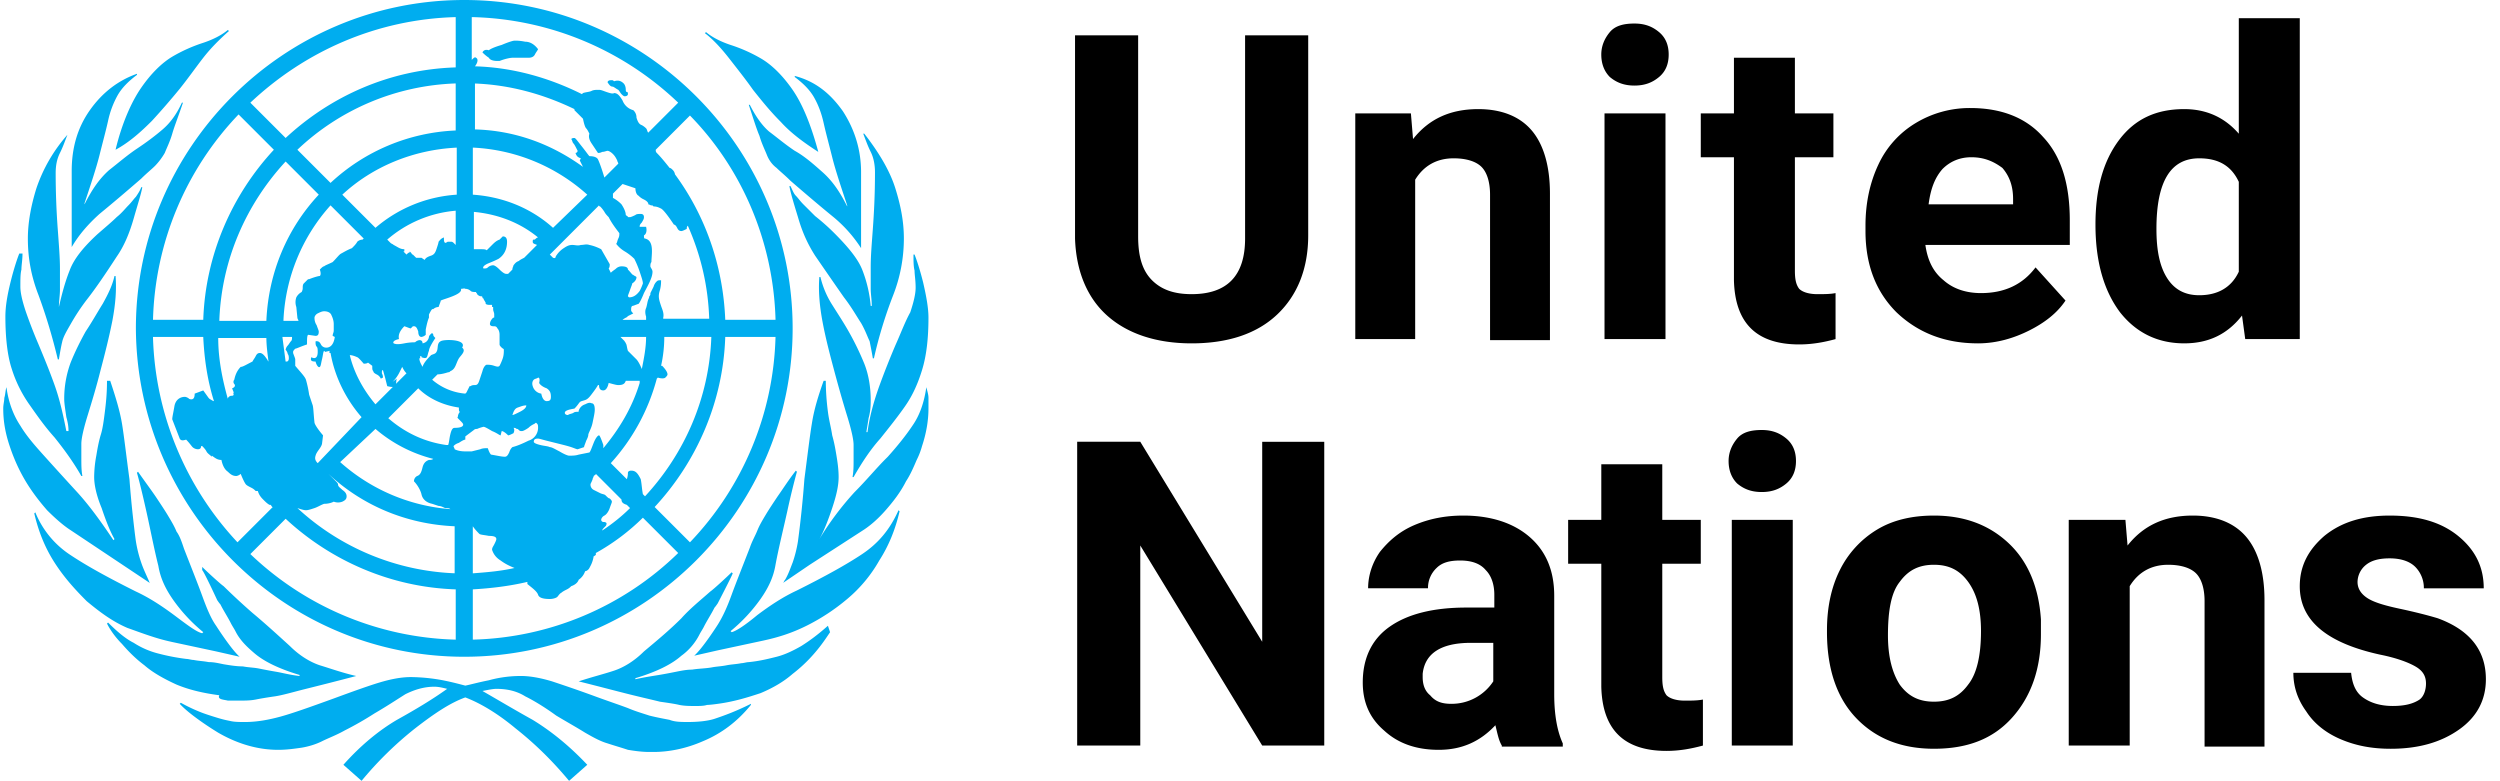 <svg xmlns="http://www.w3.org/2000/svg" width="144" height="45" fill="none" viewBox="0 0 144 45"><path fill="#00ADEF" d="M5.732 12.322c.678-.554 1.479-1.232 2.403-2.033.308-.308.616-.554.8-.74a3.84 3.84 0 0 0 .555-.739c.124-.308.308-.677.432-1.109.123-.43.37-1.047.616-1.786h-.062c-.308.677-.678 1.17-1.109 1.54-.431.37-.924.74-1.479 1.109-.554.37-1.047.8-1.601 1.232-.555.493-.986 1.11-1.418 1.972v-.062c.37-1.109.678-2.033.863-2.772.185-.74.37-1.417.493-1.972a5.264 5.264 0 0 1 .554-1.479c.247-.43.617-.8 1.11-1.17V4.25C6.84 4.621 5.916 5.3 5.177 6.346 4.438 7.393 4.13 8.564 4.13 9.858v4.374c.431-.74.986-1.355 1.602-1.91Zm3.019-5.36a42.842 42.842 0 0 0 1.602-1.848c.493-.616.924-1.232 1.355-1.787.432-.554.925-1.047 1.479-1.54l-.062-.062c-.37.308-.862.555-1.417.74a8.912 8.912 0 0 0-1.786.8c-.617.37-1.233.986-1.787 1.787-.555.801-1.11 2.033-1.479 3.574.801-.432 1.479-1.048 2.095-1.664ZM1.727 23.351c.432.616.863 1.232 1.417 1.848.493.616 1.048 1.355 1.54 2.218h.062c-.061-.308-.061-.678-.061-.986v-.862c0-.308.123-.863.37-1.664.246-.8.492-1.602.739-2.588.246-.924.493-1.91.677-2.834.185-.985.247-1.786.185-2.587h-.061c-.124.554-.37 1.047-.678 1.602-.308.492-.616 1.047-.986 1.601-.308.555-.616 1.171-.862 1.787a5.999 5.999 0 0 0-.37 2.095c0 .246.061.616.123 1.047.123.432.123.678.123.801h-.123c-.185-.924-.37-1.786-.678-2.649-.308-.863-.616-1.602-.924-2.341a28.85 28.85 0 0 1-.74-1.91c-.184-.555-.307-1.047-.307-1.417 0-.431 0-.74.061-.986 0-.246.062-.554.062-.924h-.185c-.123.308-.308.862-.493 1.602-.185.74-.308 1.417-.308 2.033 0 1.232.123 2.28.37 3.019a7.414 7.414 0 0 0 1.047 2.095Zm11.398 17.004h.678c.308 0 .616 0 .924-.061.308-.062.678-.123 1.11-.185.43-.062 1.047-.247 1.786-.431.74-.185 1.725-.432 2.896-.74-.801-.184-1.479-.43-2.095-.616-.555-.185-1.17-.554-1.725-1.109-.678-.616-1.417-1.294-2.157-1.91a37.906 37.906 0 0 1-1.663-1.54c-.185-.123-.986-.862-1.232-1.109v.185c.123.123.862 1.725.862 1.725s.123.185.185.246c.185.37.431.74.616 1.11.062.123.185.307.247.43.246.494.616.863 1.047 1.233.555.493 1.417.924 2.65 1.294v.061c-.555-.061-.986-.184-1.356-.246-.37-.062-.678-.123-.986-.185-.308-.061-.616-.061-.924-.123-.37 0-.74-.062-1.109-.123-.308-.062-.554-.124-.863-.124-.308-.061-.554-.061-.862-.123-.123 0-.308-.061-.431-.061a12.289 12.289 0 0 1-1.602-.309 4.72 4.72 0 0 1-1.417-.616c-.493-.246-.986-.677-1.48-1.17l-.06.061c.184.37.492.801.862 1.171.37.431.8.863 1.294 1.232.493.432 1.17.801 1.848 1.11.74.307 1.54.492 2.465.615-.124.247.246.247.492.308ZM3.33 20.701h.062c.061-.37.123-.739.185-.985.061-.308.246-.617.493-1.048.246-.431.554-.924.985-1.478.432-.555.986-1.356 1.664-2.403.431-.616.74-1.356.986-2.218.246-.863.43-1.417.492-1.787h-.061c-.062.185-.185.37-.308.554-.123.124-.247.309-.431.493-.185.185-.37.432-.678.678-.247.247-.616.555-1.11.986-.8.74-1.355 1.417-1.601 2.095-.247.616-.431 1.293-.616 2.095 0-.309.061-.678.061-.986v-1.232c0-.617-.061-1.356-.123-2.219a43.858 43.858 0 0 1-.123-3.265c0-.431.062-.8.246-1.17.185-.37.308-.74.432-1.048a8.994 8.994 0 0 0-1.787 3.08c-.308.986-.493 1.972-.493 2.896 0 1.11.185 2.157.616 3.266.431 1.17.801 2.403 1.11 3.696ZM9.86 36.967l2.588.554 1.355.308c-.493-.43-1.355-1.786-1.355-1.786-.308-.432-.555-1.048-.801-1.725-.247-.678-.616-1.602-1.048-2.711-.123-.37-.246-.74-.43-.986-.124-.308-.309-.616-.494-.924-.185-.308-.431-.678-.678-1.048-.246-.37-.616-.862-1.047-1.478l-.062.061c.124.431.308 1.17.555 2.28.246 1.109.431 2.095.678 3.08.123.74.43 1.356.862 1.972a9.468 9.468 0 0 0 1.725 1.848l-.061.062c-.308-.062-.801-.431-1.54-.986-.74-.554-1.48-1.047-2.28-1.417-1.602-.8-2.834-1.479-3.758-2.095a5.32 5.32 0 0 1-2.034-2.464l-.061.061c.246 1.048.616 1.972 1.17 2.835.555.862 1.171 1.54 1.849 2.218.739.616 1.478 1.17 2.34 1.54.863.308 1.664.616 2.527.8Zm-5.853-6.47 4.62 3.081c-.184-.431-.369-.8-.492-1.17a7.208 7.208 0 0 1-.308-1.233c-.062-.43-.123-.985-.185-1.54a61.778 61.778 0 0 1-.185-2.033c-.185-1.356-.308-2.465-.431-3.204-.123-.74-.37-1.54-.678-2.464h-.185c0 .739-.061 1.293-.123 1.786-.062.493-.123.986-.246 1.356-.124.431-.185.8-.247 1.17a6.93 6.93 0 0 0-.123 1.233c0 .431.123 1.047.431 1.786.247.74.493 1.356.74 1.787l-.062.062c-.74-1.11-1.417-2.033-2.095-2.773a302.58 302.58 0 0 1-1.848-2.033c-.555-.616-1.048-1.17-1.417-1.787-.37-.554-.678-1.294-.801-2.218-.062.185-.062.432-.123.616 0 .185-.062.37-.062.616 0 .74.123 1.418.37 2.157.246.74.554 1.417.924 2.033.37.616.8 1.17 1.232 1.664.493.492.924.862 1.294 1.109ZM42.02 3.39c.431.554.924 1.17 1.356 1.786.492.616.985 1.233 1.601 1.849.555.616 1.294 1.17 2.157 1.725-.431-1.602-.924-2.773-1.479-3.574-.554-.8-1.17-1.417-1.786-1.786a8.912 8.912 0 0 0-1.787-.801c-.555-.185-1.048-.432-1.417-.74l-.062.062c.493.37.986.924 1.417 1.479Zm4.128 33.824c-.431.247-.924.493-1.417.616-.493.124-.986.247-1.602.308-.123 0-.308.062-.431.062-.308.062-.555.062-.863.123-.308.062-.554.062-.862.123-.37.062-.74.062-1.11.124-.307 0-.615.061-.923.123-.309.062-.617.123-.986.185-.37.061-.801.123-1.356.246v-.061c1.233-.37 2.095-.801 2.65-1.294.43-.308.8-.74 1.047-1.233.062-.123.185-.307.246-.43.185-.37.432-.74.617-1.11.061-.061.184-.246.184-.246s.801-1.54.863-1.725l-.062-.062c-.246.246-1.047.986-1.232 1.11-.554.492-1.17.985-1.663 1.54-.678.677-1.417 1.293-2.157 1.91-.554.554-1.17.924-1.725 1.108-.554.185-1.294.37-2.033.616 1.232.308 2.156.555 2.896.74.739.185 1.294.308 1.786.431.432.062.863.123 1.11.185.307.062.616.062.924.062.246 0 .492 0 .677-.062.185 0 .616-.062.616-.062.925-.123 1.725-.37 2.465-.616.74-.308 1.355-.678 1.848-1.109a8.437 8.437 0 0 0 1.294-1.232c.37-.431.616-.801.863-1.17l-.124-.37c-.554.492-1.047.862-1.54 1.17Zm3.512-5.298c-.924.616-2.157 1.294-3.758 2.095-.801.37-1.54.862-2.28 1.416-.74.617-1.232.925-1.479.986l-.061-.061a9.466 9.466 0 0 0 1.725-1.849c.431-.616.74-1.232.862-1.971.185-.986.432-1.972.678-3.08a43.26 43.26 0 0 1 .555-2.28l-.062-.062c-.431.554-.74 1.047-1.047 1.479-.247.37-.493.739-.678 1.047-.185.308-.37.616-.493.924-.123.308-.308.616-.431.986-.431 1.109-.801 2.033-1.048 2.71-.246.679-.492 1.233-.8 1.726 0 0-.863 1.355-1.356 1.787l1.355-.308 2.588-.555c.863-.185 1.664-.431 2.526-.862a11.825 11.825 0 0 0 2.341-1.54 8.073 8.073 0 0 0 1.849-2.219c.554-.862.924-1.786 1.17-2.834l-.061-.061c-.493 1.109-1.17 1.91-2.095 2.526ZM51.57 19.9a46.6 46.6 0 0 0-.924 2.34c-.308.863-.555 1.726-.678 2.65h-.062c0-.062.062-.37.124-.801.123-.431.123-.8.123-1.047 0-.74-.123-1.479-.37-2.095a15.967 15.967 0 0 0-.862-1.787c-.308-.554-.678-1.109-.986-1.602a5.23 5.23 0 0 1-.678-1.602h-.062c-.061.74 0 1.602.185 2.588s.432 1.91.678 2.834c.247.924.493 1.787.74 2.588.246.8.369 1.355.369 1.663v.863c0 .308 0 .678-.062.986h.062c.493-.863.986-1.602 1.54-2.218.493-.616.986-1.233 1.417-1.849.432-.616.74-1.293.986-2.095.247-.8.37-1.786.37-3.018 0-.555-.123-1.233-.308-2.034-.185-.739-.37-1.293-.493-1.601h-.062c0 .37 0 .677.062.924 0 .246.062.554.062.986 0 .37-.124.862-.309 1.416-.308.555-.554 1.233-.862 1.91Zm-1.91-4.375c-.247-.616-.801-1.294-1.602-2.095-.431-.431-.8-.74-1.109-.986l-.678-.677c-.184-.185-.308-.37-.431-.493s-.185-.308-.308-.555h-.062c.062.37.247.986.493 1.787.247.863.555 1.54.986 2.218.678.986 1.232 1.787 1.663 2.403.432.555.74 1.109.986 1.479.247.43.37.8.493 1.047.062.308.123.616.185.986h.062a25.359 25.359 0 0 1 1.109-3.635 8.996 8.996 0 0 0 .616-3.266c0-.985-.185-1.91-.493-2.895-.308-.986-.924-2.034-1.787-3.143h-.062c.124.308.247.678.432 1.048s.246.8.246 1.17c0 1.356-.061 2.403-.123 3.266-.062.862-.123 1.54-.123 2.218v1.232c0 .308.061.616.061.986h-.061a7.447 7.447 0 0 0-.493-2.095Zm-2.773-9.92c.247.432.432.925.555 1.48.123.554.308 1.232.493 1.97.185.74.493 1.664.862 2.773v.062c-.43-.863-.862-1.479-1.417-1.972-.554-.492-1.047-.924-1.602-1.232-.554-.37-.985-.74-1.478-1.109-.431-.37-.801-.924-1.11-1.54h-.06c.246.74.43 1.355.615 1.787.123.43.308.8.431 1.109.124.308.309.554.555.739.185.185.493.431.801.74.924.8 1.725 1.478 2.403 2.032a7.807 7.807 0 0 1 1.663 1.849V9.919c0-1.293-.37-2.464-1.047-3.511-.74-1.048-1.602-1.726-2.773-2.034v.062c.493.37.863.74 1.11 1.17Zm-7.27 35.982c-.37 0-.74 0-1.047-.123-.308-.062-.678-.124-1.17-.247-.37-.123-.802-.246-1.233-.431-.493-.185-1.047-.37-1.725-.616-1.17-.432-2.095-.74-2.65-.925-.616-.184-1.232-.308-1.786-.308-.555 0-1.17.062-1.848.247-.616.123-1.048.246-1.356.308-.246-.062-.678-.185-1.294-.308A10.415 10.415 0 0 0 23.661 39c-.555 0-1.17.123-1.787.308-.616.185-1.479.493-2.65.924-1.355.493-2.402.863-3.08 1.048-.677.184-1.355.308-2.033.308-.308 0-.616 0-.862-.062a6.413 6.413 0 0 1-.74-.185s-.616-.185-.924-.308a9.476 9.476 0 0 1-1.17-.554l-.062.061c.678.74 2.218 1.664 2.218 1.664 1.17.678 2.341.986 3.45.986.493 0 .924-.062 1.356-.124.37-.061.8-.184 1.17-.37.37-.184.863-.369 1.294-.615a18.99 18.99 0 0 0 1.725-.986c.74-.431 1.294-.801 1.787-1.11.493-.246 1.047-.43 1.663-.43.247 0 .493.061.74.123-.863.616-1.787 1.17-2.896 1.787-1.047.616-2.095 1.478-3.08 2.587l1.047.924a20.425 20.425 0 0 1 3.08-3.019c1.11-.862 2.034-1.478 2.896-1.786.801.308 1.787.862 2.896 1.786 1.17.925 2.156 1.91 3.08 3.02l1.048-.925c-.986-1.047-2.033-1.91-3.142-2.587-1.11-.617-2.034-1.171-2.896-1.664.308-.062.616-.123.8-.123.617 0 1.172.123 1.664.431.493.246 1.11.616 1.787 1.109.616.37 1.17.678 1.664.986.43.246.862.493 1.293.616.37.123.801.246 1.171.37.37.061.801.123 1.232.123h.247c.862 0 1.848-.185 2.834-.616 1.047-.432 1.971-1.11 2.772-2.095v-.062c-.862.432-1.54.678-2.094.863-.37.123-.925.185-1.54.185Zm13.863-18.176v-.493c0-.184-.062-.37-.123-.616-.124.863-.37 1.602-.801 2.218-.37.555-.863 1.17-1.417 1.787l-.124.123c-.554.555-1.109 1.232-1.786 1.91a17.222 17.222 0 0 0-2.033 2.711c.246-.431.492-1.047.739-1.787.246-.739.37-1.293.37-1.786 0-.432-.062-.863-.124-1.233-.061-.37-.123-.739-.246-1.17-.062-.431-.185-.863-.247-1.356a14.346 14.346 0 0 1-.123-1.786h-.062v.061-.061h-.061c-.308.862-.555 1.663-.678 2.464-.123.74-.246 1.787-.431 3.204a61.79 61.79 0 0 1-.37 3.573 7.21 7.21 0 0 1-.308 1.233c-.123.308-.246.677-.431.985-.062.062-.062.124-.123.185l1.54-1.047 3.142-2.033c.37-.247.801-.617 1.232-1.11.432-.492.863-1.047 1.171-1.663.246-.37.431-.8.616-1.232a4.28 4.28 0 0 0 .308-.801c.247-.74.37-1.479.37-2.157v-.123ZM35.306 4.991c.123.061.184.123.308.184.061.062.123.185.184.247.062.061.124.123.185.123.123 0 .185-.062.185-.123 0-.062 0-.123-.062-.123 0 0-.061 0-.061-.124 0-.184-.062-.308-.123-.37-.185-.184-.37-.184-.555-.123-.061-.061-.061-.061-.123-.061h-.062c-.123 0-.185.061-.185.123.124.185.185.247.309.247Zm-6.654-1.48h.123c.308-.122.616-.184.739-.184h.924c.185 0 .308-.062.37-.185.061-.123.123-.185.185-.308-.185-.246-.432-.431-.74-.431-.308-.062-.492-.062-.616-.062-.061 0-.308.062-.74.247-.43.123-.677.246-.738.308-.185-.062-.308 0-.37.123.061.062.185.185.37.308.061.123.246.185.492.185Zm-1.91 34.318c10.412 0 18.914-8.502 18.914-18.914C45.656 8.502 37.154 0 26.741 0 16.33 0 7.827 8.502 7.827 18.915c.061 10.412 8.502 18.914 18.914 18.914ZM8.811 19.408h2.896c.062 1.293.247 2.526.617 3.696-.062 0-.124-.061-.247-.123l-.062-.062-.308-.43-.493.184c0 .308-.123.37-.308.308a.467.467 0 0 0-.246-.123c-.308 0-.555.185-.616.554-.062.37-.123.616-.123.74l.43 1.109c.063.123.186.123.37.061.185.185.309.37.37.432a.47.47 0 0 0 .308.123c.123 0 .185-.062.185-.185h.062c.061.062.185.185.246.308.062.123.185.185.308.308v-.062c.185.124.308.247.555.247.061.308.185.554.37.678.184.184.308.246.492.246a.467.467 0 0 0 .247-.123c.123.308.246.554.308.616.061.062.185.123.308.185.123.061.185.123.246.185h.123c.062.184.124.308.309.492.123.124.246.247.37.309h-.062.123c.062.061.062.123.123.123l-2.033 2.033a18.026 18.026 0 0 1-4.867-11.83Zm13.863-5.299c-.062-.062-.123-.062-.185-.123l-.184-.185a6.91 6.91 0 0 1 3.943-1.664v1.972l-.062-.062-.062-.061s-.061-.062-.123-.062h-.185c-.061 0-.123.062-.123.062h-.061c-.062-.062-.062-.123-.062-.308-.185.061-.247.185-.308.246 0 .062-.062.247-.123.431-.062.185-.124.309-.308.37-.185.062-.309.123-.37.247l-.185-.124h-.308l-.185-.184c-.061 0-.061-.062-.123-.124-.062-.061-.062-.061-.062 0-.061 0-.123.062-.184.124l-.185-.185h.061v-.124c-.246 0-.37-.123-.616-.246Zm-1.047-.986-1.91-1.91c1.725-1.602 4.066-2.587 6.592-2.71v2.71a7.962 7.962 0 0 0-4.682 1.91Zm1.109 9.119c.123-.123.061-.308.123-.432l-.247.185a2.02 2.02 0 0 0 .37-.493l.185-.37c.062.124.123.247.247.37l-1.787 1.787c-.678-.8-1.233-1.787-1.479-2.834.123 0 .308.062.431.123.062 0 .37.37.37.37.062 0 .185 0 .247-.062l.246.185c0 .185 0 .246.061.308 0 .062.062.123.185.185a.481.481 0 0 1 .247.246l.123-.061c0-.062 0-.123-.062-.247 0-.123 0-.184.062-.184l.123.43.123.494c.247.061.37.061.432 0Zm3.758 1.971c.123.123.185.185.185.247 0 .123-.185.184-.493.184-.123 0-.185.124-.246.37-.062.247-.062.431-.124.616h-.123c-1.294-.184-2.403-.739-3.327-1.54l1.725-1.725c.616.616 1.479.986 2.341 1.109 0 .123 0 .246.062.246a.47.47 0 0 0-.123.308c-.062 0 0 .062.123.185Zm-8.38.123c-.06-.554-.06-.924-.122-1.047l-.185-.554a6.547 6.547 0 0 0-.185-.863c-.062-.185-.308-.431-.616-.8v-.37c0-.062-.062-.185-.123-.37v-.062c0-.061.061-.123.123-.185.061 0 .308-.123.678-.246 0-.308 0-.493.061-.555l.431.062c.124 0 .185-.062.185-.247 0-.061-.061-.184-.123-.37-.123-.184-.123-.369-.123-.43 0-.062.061-.185.185-.247.123-.061.246-.123.37-.123.184 0 .37.062.43.246.062.124.124.308.124.493v.37c0 .123-.062.185-.062.308l.123.062c-.061.43-.246.616-.492.616a.339.339 0 0 1-.308-.185c-.062-.123-.124-.185-.247-.185-.062 0-.062 0-.062.062 0 .061 0 .184.062.246s.062.185.062.308c0 .308-.123.431-.37.308-.062.185 0 .247.246.247.062.246.185.37.247.308s.062-.185.123-.432c.062-.246.062-.43.123-.492l.062.061.247-.061v.123h.061c.247 1.417.924 2.71 1.787 3.696l-2.526 2.65c-.123-.123-.185-.247-.123-.432.061-.246.308-.43.37-.677l.06-.493c-.369-.431-.492-.678-.492-.74Zm-1.54-3.943c.062.062.062.185.062.247 0 .123-.061.185-.123.185h-.062c-.061-.493-.123-.924-.184-1.417h.554c0 .123 0 .184-.061.246-.062.062-.124.185-.185.247a.467.467 0 0 0-.124.246.467.467 0 0 1 .124.246Zm-.246-1.971a10.58 10.58 0 0 1 2.711-6.593l1.91 1.91-.062.062a.47.47 0 0 0-.308.123c-.061.123-.184.247-.308.37-.308.123-.493.246-.616.308s-.246.246-.493.493c-.246.123-.431.185-.493.246-.061 0-.123.062-.246.185.062.185.062.308 0 .37-.062 0-.308.061-.616.185-.062 0-.062 0-.123.061l-.185.185c-.062.062-.062.185-.062.246 0 .062 0 .124-.061.247a.742.742 0 0 0-.308.308.855.855 0 0 0 0 .555l.061.616c0 .061.062.123.062.184h-.863v-.061Zm5.299 6.284a8.189 8.189 0 0 0 3.327 1.725c-.062.062-.185.062-.247.062-.184.062-.308.185-.37.431-.06.247-.123.431-.307.493a.339.339 0 0 0-.185.308c.185.185.37.493.431.74.062.308.308.492.616.554l.37.123c.123 0 .246.062.37.123.123 0 .246 0 .308.062a10.776 10.776 0 0 1-6.346-2.71l2.033-1.91Zm-2.588-14.17-1.91-1.91a13.928 13.928 0 0 1 9.119-3.82v2.71a11.25 11.25 0 0 0-7.209 3.02Zm-.678.677c-1.786 1.91-2.895 4.436-3.019 7.27h-2.71c.123-3.511 1.54-6.715 3.82-9.18l1.91 1.91Zm-3.019 8.195c0 .492.062.924.124 1.417-.062-.062-.062-.124-.124-.185-.123-.185-.246-.308-.37-.308-.123 0-.184.061-.246.185-.061.123-.123.184-.184.308-.37.184-.555.308-.678.308-.185.184-.308.431-.37.739a.188.188 0 0 0 0 .247c.062.061.062.184-.123.246.062.185.123.246.062.308.061.062 0 .123-.062.123s-.123 0-.185.062c-.062.061-.062.061-.062.123-.308-1.109-.554-2.28-.554-3.512h2.772v-.061ZM26.25 36.844a17.782 17.782 0 0 1-11.83-4.93l2.033-2.033c2.588 2.403 6.038 3.944 9.797 4.067v2.896Zm0-3.82a14.182 14.182 0 0 1-9.119-3.759c.185.062.37.124.493.124s.308-.062.493-.124c.185-.061.37-.184.554-.246.247 0 .432-.062.555-.123a.68.68 0 0 0 .493 0c.123-.062.246-.123.246-.308 0-.124-.061-.247-.246-.37-.123-.123-.247-.185-.247-.308 0-.062-.061-.123-.123-.185l-.431-.431c1.91 1.787 4.436 2.896 7.27 3.019v2.71h.062ZM26.803 26c-.308 0-.493-.062-.616-.123 0-.062-.062-.123-.062-.185.062-.062.124-.123.308-.185.185-.123.308-.185.37-.185v-.185l.493-.37c.062-.06.123-.06.185-.06 0 0 .123-.063.37-.124.061 0 .184.062.492.246.308.124.432.247.493.247l.062-.247c.061 0 .185.062.37.247.061 0 .184-.062.308-.123.061-.124.061-.247 0-.308.061 0 .123 0 .184.061.062 0 .062 0 .124.062 0 0 .061.061.123.061h.061c.062 0 .185-.061.37-.184.123-.124.247-.185.37-.247.061-.061.061-.061.123 0 .062.062.062.123.062.247a.774.774 0 0 1-.555.739c-.37.185-.677.308-.924.37-.062.061-.123.123-.185.308-.061.123-.123.246-.246.246-.185 0-.431-.062-.801-.123-.062-.062-.123-.185-.185-.37-.123 0-.308 0-.431.062l-.493.123h-.37Zm2.711-2.095c.062-.185.123-.37.308-.431.185-.062.308-.123.493-.123 0 .123-.123.246-.37.37-.246.123-.37.184-.431.184Zm1.972-1.54c.184.123.246.246.246.493 0 .185-.062.246-.246.246-.124 0-.247-.123-.309-.431a.602.602 0 0 1-.492-.431c-.062-.185 0-.308.061-.37.062-.062.185-.062.247-.123.061 0 .123.061.061.308.062.123.247.246.432.308Zm6.037-10.536c.062 0 .062 0 .124.062.185 0 .308.062.431.123.123.062.37.37.74.924.06 0 .123.062.184.185.062.123.123.185.247.185.061 0 .184-.062.308-.123 0-.062 0-.123.061-.185.74 1.664 1.17 3.45 1.232 5.36h-2.649V18.3c.062-.247-.061-.493-.123-.678-.123-.37-.185-.555-.062-.924.062-.247.062-.432.062-.555-.123 0-.185 0-.246.062a.658.658 0 0 0-.185.308l-.185.37v.061c0 .062-.062.123-.062.123s0 .062-.061.185c-.062.185-.062.308-.124.493-.061.123-.061.308 0 .493v.185H35.86c.062-.062.185-.123.308-.185h-.062l.37-.185c-.062-.061-.123-.123-.123-.185 0-.123 0-.184.061-.246.062 0 .185-.062.37-.123.062-.062.185-.308.308-.617.185-.37.493-.862.493-1.232 0-.123-.123-.246-.123-.308 0-.061 0-.185.061-.246 0-.431.185-1.232-.37-1.356-.06 0-.06-.061-.06-.184.122-.062.184-.247.122-.493h-.37c0-.062 0-.124.124-.247.062-.123.123-.185.123-.308s-.061-.185-.185-.185c-.123 0-.246 0-.308.062-.246.123-.308.123-.308.123h-.123c0-.062-.062-.062-.123-.123 0-.185-.123-.431-.247-.616a2.02 2.02 0 0 0-.492-.37v-.246l.554-.555.74.247c0 .184.06.37.184.43a.85.85 0 0 0 .247.186c.123.061.246.123.308.246v.062c.061 0 .123.061.184.061Zm-2.587 18.299c-.062-.062-.123-.062-.185-.062a.132.132 0 0 1-.123-.123c0-.062.061-.185.185-.246.123-.062.246-.247.308-.432.061-.184.123-.308.123-.37 0-.06-.062-.122-.123-.184-.062 0-.124-.062-.247-.185-.061-.061-.185-.061-.308-.123l-.37-.185a.339.339 0 0 1-.184-.308c0-.062.061-.123.123-.308 0-.062.062-.123.062-.185.061-.062.123-.062.123-.123l1.478 1.479c0 .184.124.246.308.308l.185.184c-.493.493-1.047.925-1.602 1.294 0-.061.062-.123.124-.185l.061-.061c.062-.062.062-.123.062-.185Zm-.863-6.9c-.123-.062-.246 0-.37.061a.555.555 0 0 0-.37.37c0 .061 0 .061-.06.061-.062 0-.186 0-.247.062-.123.062-.247.062-.308.123-.123 0-.185-.061-.185-.123 0-.123.185-.185.554-.247.185-.184.247-.308.308-.37.062-.06.124-.06.309-.122.184-.062.308-.247.492-.493.185-.247.247-.37.247-.37h.062c0 .185.061.308.246.308.123 0 .246-.123.308-.431.247.062.431.123.555.123.246 0 .37-.061.43-.246h.802v.123c-.431 1.417-1.17 2.65-2.095 3.758v-.185s-.185-.554-.246-.554c-.062 0-.185.123-.309.431-.123.308-.184.493-.246.555l-.616.123c-.185.061-.37.061-.555.061-.061 0-.246-.061-.554-.246-.247-.123-.431-.246-.555-.246-.123-.062-.308-.062-.554-.124-.247-.061-.37-.123-.37-.184 0-.124.062-.185.247-.185.061 0 .246.061.493.123l.739.185c.246.061.493.123.678.185.184.061.308.123.37.123l.369-.123c0-.062.062-.185.123-.37.062-.123.123-.247.123-.37.062-.185.185-.37.247-.677.062-.309.123-.555.123-.74 0-.246-.062-.37-.185-.37Zm1.664-3.82h1.478c0 .616-.123 1.232-.246 1.848-.123-.308-.247-.493-.308-.555l-.493-.492c-.062-.185-.062-.37-.123-.432 0-.061-.062-.061-.062-.123l-.246-.246Zm.616 7.701c-.123 0-.185.062-.185.123 0 .062 0 .185-.062.37l-.924-.924a11.73 11.73 0 0 0 2.65-4.868l.061-.061c.185.061.37.061.431 0 .062-.062.124-.123.124-.185 0-.123-.124-.308-.308-.493h-.062a7.649 7.649 0 0 0 .185-1.663h2.71c-.123 3.511-1.54 6.715-3.82 9.18l-.122-.123c-.062-.309-.062-.555-.124-.863-.184-.37-.308-.493-.554-.493Zm-.678-13.678c0 .062 0 .062 0 0 0 .124 0 .185-.061.308-.062.124-.062.247-.124.308.062.062.185.247.493.432s.493.37.555.431c.061.123.184.37.308.74.123.369.185.554.185.677a3.005 3.005 0 0 1-.185.431c-.185.247-.37.37-.616.37l-.062-.062c0-.061.062-.184.123-.37.062-.184.123-.307.123-.369.185-.123.247-.246.247-.37-.062-.061-.123-.061-.185-.123-.062 0-.123-.123-.308-.308 0-.123-.123-.185-.37-.185a.47.47 0 0 0-.308.123c-.061.062-.184.124-.308.247l-.123-.247c.062-.061.062-.184.062-.246l-.493-.863c-.123-.061-.37-.184-.678-.246-.185-.062-.308 0-.493 0-.185.062-.308 0-.493 0s-.308.062-.493.185a1.44 1.44 0 0 0-.43.431c-.062.062 0 .185-.186.123l-.185-.184 2.834-2.835c0 .062.062.062.062.062.062.062.123.123.247.308.061.123.184.246.246.308.185.37.431.678.616.924Zm-6.839 18.853c.247.185.493.308.801.432-.8.184-1.602.246-2.403.308v-2.711c.124.185.308.37.37.431.062.062.247.062.555.123.308 0 .43.062.43.185 0 .062-.06.185-.122.308s-.124.185-.124.308c.062.185.185.431.493.616Zm-1.602 4.56v-2.896c1.048-.062 2.095-.185 3.143-.431v.123c.308.246.554.431.616.616.061.185.308.246.677.246.185 0 .37-.061.432-.123.061-.061.123-.185.246-.246.062-.062.185-.123.308-.185s.185-.123.247-.185c.184-.062.37-.185.43-.37a.958.958 0 0 0 .37-.492c.062 0 .185-.062.247-.185.062-.124.185-.308.246-.678.062 0 .062-.062.124-.062v-.123a12.483 12.483 0 0 0 2.71-2.033l2.034 2.033a17.55 17.55 0 0 1-11.83 4.99Zm12.508-5.607-2.034-2.033c2.403-2.588 3.944-6.038 4.067-9.796h2.895a17.782 17.782 0 0 1-4.928 11.829Zm4.928-12.815h-2.895c-.123-3.142-1.17-6.038-2.896-8.38a.467.467 0 0 0-.123-.246c-.062-.061-.123-.123-.185-.123-.247-.308-.493-.616-.74-.863-.061-.061-.061-.123-.061-.184l1.971-1.972c2.958 3.019 4.806 7.209 4.93 11.768ZM27.234.986a17.782 17.782 0 0 1 11.83 4.929L37.339 7.64c-.062-.062-.062-.185-.124-.247-.123-.123-.246-.184-.246-.184-.185-.062-.247-.247-.308-.432a.56.56 0 0 0-.185-.431.909.909 0 0 1-.616-.555c-.185-.308-.308-.43-.493-.43-.061.06-.246 0-.431-.062s-.308-.124-.431-.124c-.185 0-.309 0-.432.062s-.308.062-.493.123l-.061.062c-1.849-.924-3.943-1.54-6.161-1.602.184-.247.184-.431.061-.493-.061-.062-.123 0-.246.123V.986h.061Zm0 3.82c2.095.061 4.067.616 5.853 1.478v.062l.247.246.246.247c.062.308.124.493.185.554.062.062.123.185.185.308-.062.185 0 .37.123.555l.37.554c.062 0 .123 0 .246-.061.124 0 .247-.062.308-.062.062 0 .185.062.309.185.123.123.184.246.246.37 0 .061.062.123.062.185l-.801.8c-.185-.616-.309-.924-.37-1.047-.062-.123-.246-.185-.493-.185-.062-.061-.185-.246-.431-.554-.247-.308-.37-.493-.431-.493-.062 0-.124 0-.185.061.061.062.061.185.123.247.061.062.123.185.246.431a.132.132 0 0 1-.123.123c.062.185.123.247.308.308l-.062.124.185.37c-1.786-1.294-3.881-2.095-6.222-2.157v-2.65h-.124Zm0 3.696a10.58 10.58 0 0 1 6.593 2.711l-1.972 1.91c-1.232-1.109-2.834-1.787-4.62-1.91v-2.71Zm0 3.697c1.417.123 2.711.616 3.759 1.479-.062 0-.123.061-.123.061-.062.062-.062.062-.124.062-.061 0-.061.062-.061.123 0 .123.123.123.246.185l-.74.74c-.122.06-.246.123-.307.184-.185.062-.247.185-.308.247 0 .061-.062.123-.062.246l-.246.247h-.124c-.061 0-.184-.062-.37-.247-.184-.185-.307-.246-.369-.246a.47.47 0 0 0-.308.123c-.062.061-.123.061-.247.061-.061-.061 0-.184.309-.308.308-.123.43-.184.554-.246.37-.246.493-.616.493-.986 0-.185-.062-.308-.247-.308l-.184.185c-.185.062-.308.185-.432.308l-.308.308c-.061-.062-.184-.062-.37-.062h-.369V12.2h-.062Zm-.554 4.313c.061.061.061.123.123.123a.47.47 0 0 1 .308.123c.062.062.185.062.308.062 0 .061.062.061.062.123.061.062.123.123.246.123.062 0 .062.062.062.062s0 .062.061.062c0 .061.062.123.124.246v.062c.061.061.185.061.185.061h.184v.123h.062v.124c0 .123.062.184.062.308v.123c0 .062 0 .062-.062.062-.123.123-.185.246-.185.37 0 .06.062.122.185.122s.185 0 .246.124c.062.061.124.184.124.37v.554c0 .062.061.123.123.185.061.061.123.061.123.123 0 .123 0 .308-.062.493a3.005 3.005 0 0 1-.184.431c-.062.062-.123.062-.308 0s-.308-.062-.432-.062c-.061 0-.184.124-.246.37l-.185.555c-.061.184-.123.246-.246.246-.062 0-.185 0-.247.062h-.061l-.185.37-.062.061a3.356 3.356 0 0 1-1.91-.801l.308-.308c.185 0 .431-.062.616-.123.062 0 .062 0 .124-.062.308-.123.308-.431.492-.74.124-.184.432-.43.185-.615.308-.493-1.047-.493-1.232-.37-.246.123-.123.431-.246.616-.062.123-.185.123-.308.185-.124.123-.432.431-.493.678-.062-.123-.185-.308-.185-.493h.061c0-.062-.061-.062 0-.123h.062v.061c.185.062.246.062.308 0 .062-.123.062-.246.123-.37 0-.123.124-.37.37-.739-.062-.061-.123-.123-.123-.185 0-.061-.062-.123-.123-.061-.062.061-.124.123-.124.185a.467.467 0 0 1-.123.246.467.467 0 0 1-.246.123c0-.123-.062-.185-.185-.185a.467.467 0 0 0-.247.124c-.061 0-.308 0-.616.061-.308.062-.493.062-.616 0-.062-.061 0-.185.308-.246-.061-.247.062-.493.308-.74.185.062.308.124.37.124l.123-.123h.062c.123 0 .185.123.246.307 0 .185.062.309.185.309a.467.467 0 0 0 .246-.124v-.308c.062-.308.124-.554.185-.677v-.185c.062-.123.124-.247.185-.308h.062a.47.47 0 0 1 .308-.123c.061-.185.123-.309.123-.37.123-.062.37-.123.678-.247.308-.123.493-.246.493-.37v-.06c.123 0 .308-.063.431-.063-.37-.184-.37-.123-.308-.061ZM26.249.986v2.896c-3.82.123-7.209 1.663-9.797 4.066L14.42 5.915c3.142-2.958 7.27-4.806 11.83-4.93ZM13.742 6.592l2.033 2.034c-2.403 2.587-3.943 6.038-4.067 9.796H8.813a17.782 17.782 0 0 1 4.928-11.83Z"/><path fill="#000" d="M75.353 2.034v11.521c0 1.91-.616 3.45-1.787 4.56-1.17 1.108-2.834 1.663-4.929 1.663-2.033 0-3.696-.555-4.867-1.602-1.17-1.047-1.787-2.588-1.848-4.436V2.034h3.635v11.583c0 1.17.246 1.971.8 2.526.555.554 1.294.8 2.28.8 2.033 0 3.08-1.047 3.08-3.203V2.034h3.636ZM81.268 6.531l.123 1.479c.924-1.17 2.156-1.725 3.758-1.725 1.355 0 2.403.431 3.08 1.232.678.8 1.048 2.033 1.048 3.635v8.44h-3.45v-8.378c0-.74-.185-1.294-.493-1.602-.308-.308-.863-.493-1.602-.493-.986 0-1.725.431-2.218 1.232v9.18h-3.45v-13h3.204ZM92.234 3.142c0-.492.185-.924.493-1.293.308-.37.801-.493 1.417-.493.617 0 1.048.185 1.417.493.37.308.555.739.555 1.293 0 .555-.185.986-.555 1.294-.37.308-.8.493-1.417.493-.616 0-1.047-.185-1.417-.493-.308-.308-.493-.74-.493-1.294Zm3.697 16.39H92.42v-13h3.512v13ZM103.386 3.327v3.204h2.218v2.526h-2.218v6.531c0 .493.062.801.247 1.047.185.185.554.308 1.047.308.37 0 .74 0 1.048-.061v2.65c-.678.184-1.356.307-2.095.307-2.465 0-3.697-1.232-3.758-3.696V9.057h-1.91V6.531h1.91V3.327h3.511ZM113.921 19.777c-1.91 0-3.45-.616-4.682-1.787-1.171-1.17-1.787-2.71-1.787-4.682V13c0-1.294.247-2.464.739-3.512a5.467 5.467 0 0 1 2.157-2.403 6.007 6.007 0 0 1 3.142-.862c1.787 0 3.204.554 4.19 1.663 1.047 1.11 1.54 2.711 1.54 4.806v1.417h-8.318c.124.863.432 1.54 1.048 2.033.554.493 1.294.74 2.156.74 1.356 0 2.403-.494 3.142-1.48l1.725 1.91c-.492.74-1.232 1.294-2.094 1.726-.863.431-1.849.74-2.958.74Zm-.369-10.72c-.678 0-1.233.246-1.664.678-.431.492-.678 1.109-.801 2.033h4.867v-.308c0-.801-.246-1.356-.616-1.787-.493-.37-1.047-.616-1.786-.616ZM120.699 12.939c0-2.034.431-3.635 1.355-4.868.925-1.232 2.157-1.786 3.759-1.786 1.293 0 2.341.492 3.142 1.417V1.048h3.512V19.53h-3.142l-.185-1.355c-.863 1.109-1.972 1.602-3.327 1.602-1.541 0-2.773-.617-3.697-1.787-.924-1.232-1.417-2.896-1.417-5.052Zm3.512.246c0 1.232.185 2.156.616 2.834.431.678 1.047.986 1.848.986 1.048 0 1.849-.431 2.28-1.355v-5.176c-.431-.924-1.171-1.355-2.28-1.355-1.663 0-2.464 1.355-2.464 4.066ZM76.338 42.943h-3.635L65.68 31.42v11.522h-3.635V25.445h3.635l7.023 11.521v-11.52h3.574v17.497h.061ZM86.504 42.944c-.184-.309-.246-.678-.37-1.171-.862.924-1.91 1.417-3.265 1.417-1.294 0-2.341-.37-3.142-1.11-.862-.738-1.232-1.663-1.232-2.772 0-1.355.493-2.464 1.54-3.203 1.048-.74 2.526-1.11 4.436-1.11h1.602v-.739c0-.616-.185-1.109-.493-1.417-.308-.37-.8-.554-1.478-.554-.617 0-1.048.123-1.356.431a1.577 1.577 0 0 0-.493 1.17h-3.45c0-.739.246-1.478.678-2.094.493-.616 1.109-1.17 1.971-1.54.863-.37 1.787-.555 2.834-.555 1.602 0 2.896.431 3.82 1.232.924.801 1.417 1.91 1.417 3.389v5.668c0 1.232.185 2.157.493 2.834v.185h-3.512v-.062ZM83.61 40.54a2.863 2.863 0 0 0 2.403-1.294v-2.218h-1.294c-1.725 0-2.65.616-2.773 1.786V39c0 .432.123.801.431 1.048.308.37.678.493 1.233.493ZM95.747 26.74v3.204h2.218v2.526h-2.218V39c0 .493.061.801.246 1.048.185.185.555.308 1.047.308.37 0 .74 0 1.048-.062v2.65c-.678.184-1.356.308-2.095.308-2.464 0-3.697-1.233-3.758-3.697V32.47h-1.91v-2.526h1.91V26.74h3.512ZM99.567 26.555c0-.493.184-.924.493-1.294.308-.37.801-.493 1.417-.493s1.047.185 1.417.493c.369.308.554.74.554 1.294s-.185.986-.554 1.294c-.37.308-.801.492-1.417.492s-1.048-.184-1.417-.492c-.309-.308-.493-.74-.493-1.294Zm3.696 16.388h-3.512v-13h3.512v13ZM105.234 36.29c0-1.294.247-2.465.74-3.45a5.656 5.656 0 0 1 2.156-2.342c.924-.555 2.033-.801 3.266-.801 1.786 0 3.203.555 4.312 1.602 1.109 1.047 1.725 2.526 1.849 4.374v.863c0 1.971-.555 3.573-1.664 4.806-1.109 1.232-2.588 1.786-4.497 1.786-1.91 0-3.389-.616-4.498-1.786-1.109-1.171-1.664-2.835-1.664-4.93v-.123Zm3.512.307c0 1.233.247 2.157.678 2.835.493.677 1.109.985 1.972.985.862 0 1.478-.308 1.971-.985.493-.617.739-1.664.739-3.081 0-1.232-.246-2.156-.739-2.834-.493-.678-1.109-.986-1.971-.986-.863 0-1.479.308-1.972.986-.493.616-.678 1.663-.678 3.08ZM122.424 29.944l.123 1.478c.925-1.17 2.157-1.725 3.759-1.725 1.355 0 2.403.431 3.08 1.232.678.801 1.048 2.033 1.048 3.635v8.441h-3.451v-8.38c0-.738-.184-1.293-.492-1.601-.309-.308-.863-.493-1.602-.493-.986 0-1.726.431-2.218 1.232v9.18h-3.512v-13h3.265ZM139.737 39.37c0-.431-.185-.74-.616-.986s-1.109-.493-2.033-.678c-3.081-.677-4.621-1.971-4.621-3.943 0-1.17.493-2.094 1.417-2.895.986-.801 2.218-1.171 3.758-1.171 1.664 0 2.957.37 3.943 1.17.986.802 1.479 1.787 1.479 3.02h-3.45a1.72 1.72 0 0 0-.493-1.233c-.308-.308-.801-.493-1.479-.493-.616 0-1.047.124-1.355.37a1.287 1.287 0 0 0-.493.986c0 .37.185.678.554.924.37.246.986.431 1.849.616.862.185 1.602.37 2.218.555 1.848.677 2.772 1.848 2.772 3.512 0 1.17-.493 2.156-1.54 2.895-1.048.74-2.341 1.11-3.943 1.11-1.109 0-2.033-.185-2.896-.555-.863-.37-1.54-.924-1.972-1.602-.492-.678-.739-1.417-.739-2.218h3.327c.062.616.247 1.109.678 1.417.431.308.986.493 1.725.493.678 0 1.171-.123 1.54-.37.247-.185.37-.554.37-.924Z"/></svg>